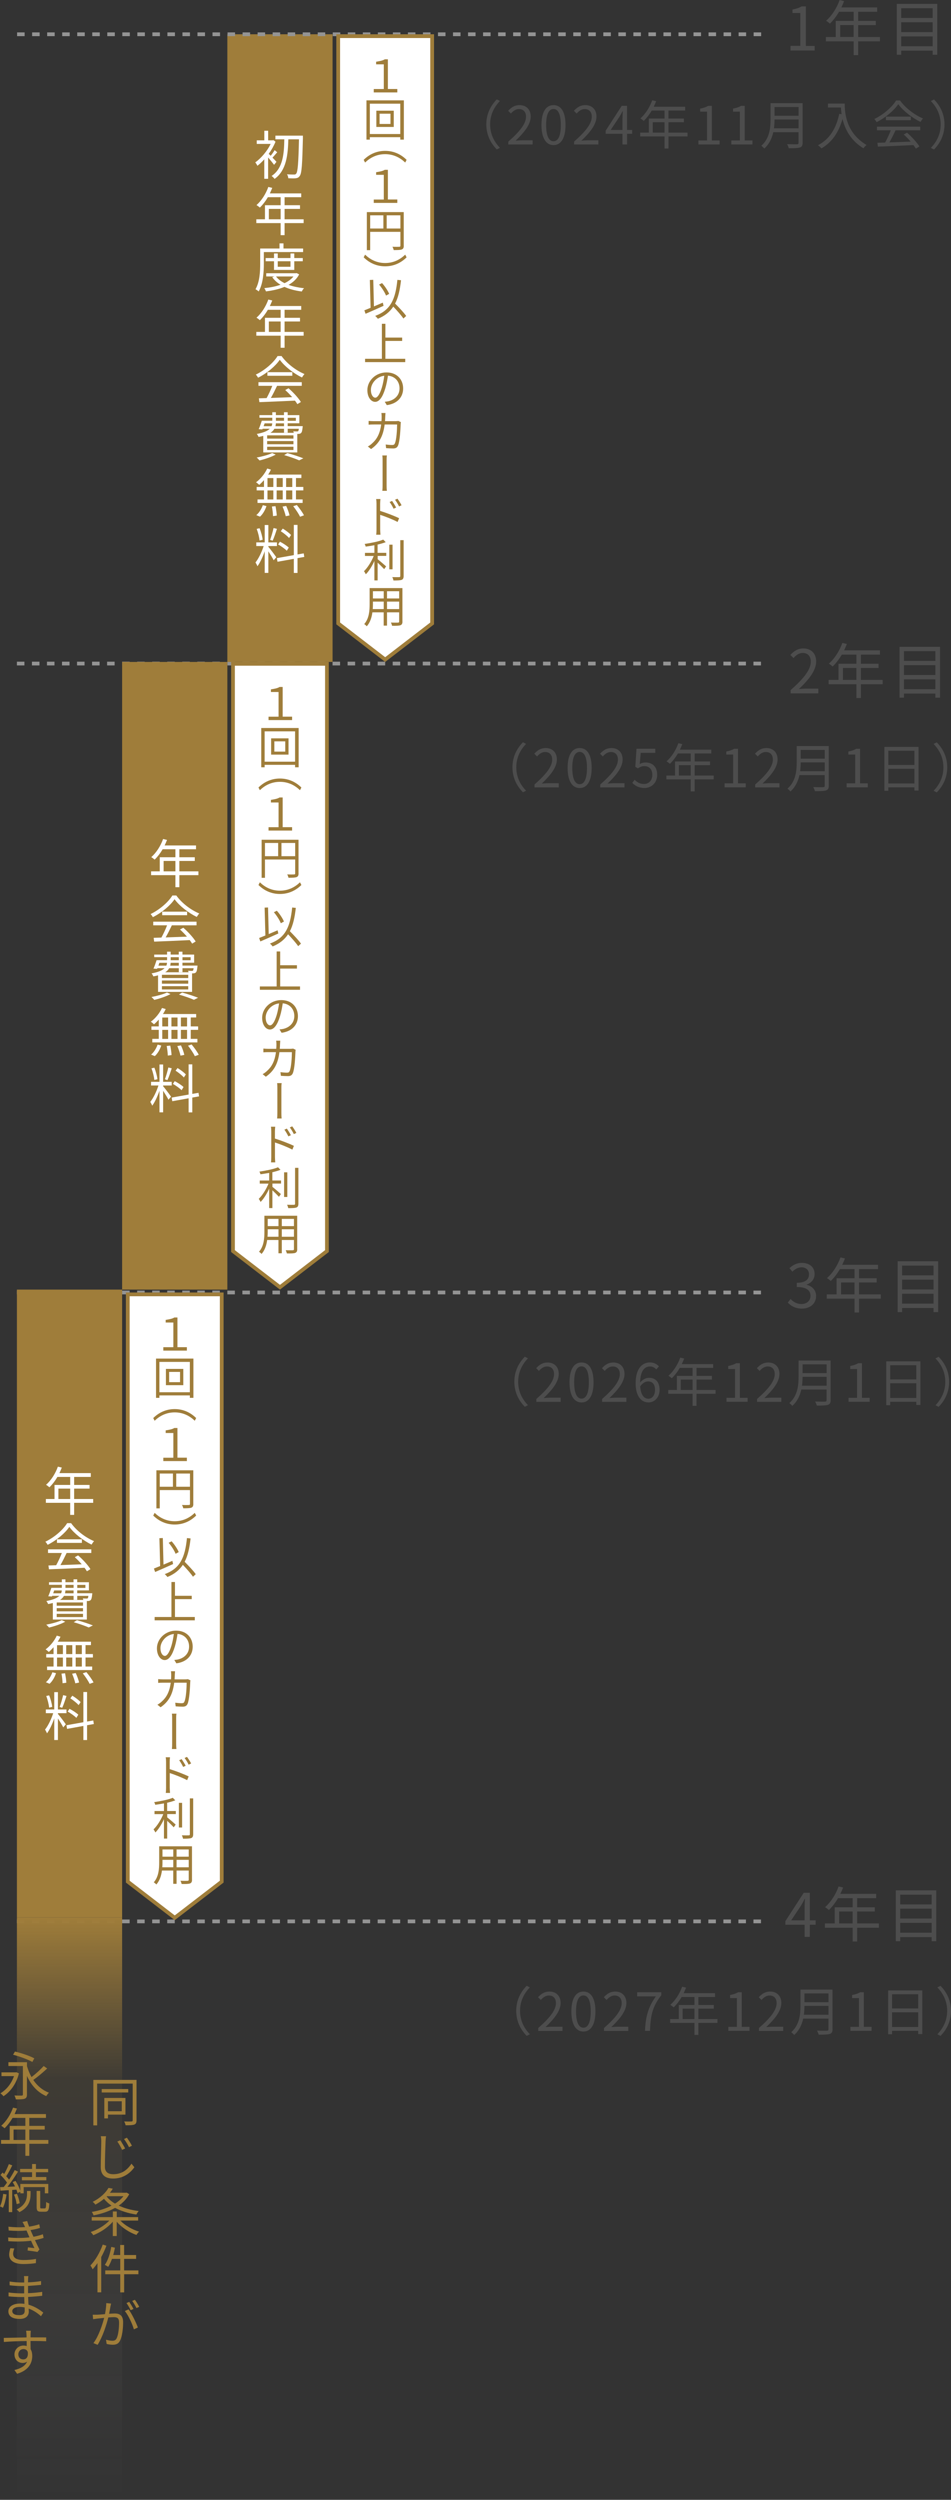 <?xml version="1.0" encoding="UTF-8"?><svg id="_レイヤー_2" xmlns="http://www.w3.org/2000/svg" xmlns:xlink="http://www.w3.org/1999/xlink" viewBox="0 0 253.07 665.12"><rect x="0" y="0" width="253.07" height="665.12" fill="#333333" stroke="none"/><defs><style>.cls-1{fill:none;stroke:#949494;stroke-dasharray:2 2;stroke-miterlimit:10;}.cls-2{fill:#4d4d4d;}.cls-3{fill:#fff;}.cls-4{fill:#9f7d3a;}.cls-5{fill:url(#_名称未設定グラデーション_21);}</style><linearGradient id="_名称未設定グラデーション_21" x1="-3363.36" y1="-2435.22" x2="-3208.36" y2="-2435.22" gradientTransform="translate(3304.36 3022.84)" gradientUnits="userSpaceOnUse"><stop offset="0" stop-color="#9f7d3a"/><stop offset=".28" stop-color="#9f7d3a" stop-opacity=".1"/><stop offset="1" stop-color="#fff" stop-opacity="0"/></linearGradient></defs><g id="_レイヤー_1-2"><g id="SP"><line class="cls-1" x1="4.5" y1="176.55" x2="204.06" y2="176.55"/><line class="cls-1" x1="4.5" y1="343.89" x2="204.06" y2="343.89"/><line class="cls-1" x1="4.5" y1="511.22" x2="204.06" y2="511.22"/><path class="cls-2" d="M210.36,12.21h2.61V3.46h-2.08v-.93c1.04-.19,1.79-.46,2.43-.83h1.12v10.52h2.35v1.22h-6.43v-1.22Z"/><path class="cls-2" d="M234.16,11h-5.79v3.67h-1.2v-3.67h-7.39v-1.15h2.62v-4.29h4.77v-2.43h-3.89c-.72,1.23-1.57,2.32-2.43,3.15-.22-.19-.72-.59-1.02-.75,1.5-1.31,2.85-3.38,3.6-5.52l1.2.29c-.22.56-.48,1.14-.74,1.68h9.54v1.15h-5.06v2.43h4.69v1.12h-4.69v3.17h5.79v1.15ZM227.16,9.84v-3.17h-3.58v3.17h3.58Z"/><path class="cls-2" d="M249.42,1.04v13.53h-1.23v-1.09h-8.37v1.09h-1.17V1.04h10.77ZM239.82,2.19v2.59h8.37v-2.59h-8.37ZM239.82,5.92v2.62h8.37v-2.62h-8.37ZM248.19,12.31v-2.62h-8.37v2.62h8.37Z"/><path class="cls-2" d="M129.41,33.11c0-2.73,1.11-4.96,2.79-6.67l.84.43c-1.61,1.67-2.61,3.74-2.61,6.23s.99,4.57,2.61,6.23l-.84.43c-1.68-1.71-2.79-3.94-2.79-6.67Z"/><path class="cls-2" d="M135.27,37.67c3.22-2.82,4.71-4.86,4.71-6.62,0-1.18-.62-2.03-1.89-2.03-.84,0-1.57.52-2.13,1.19l-.74-.73c.84-.91,1.72-1.51,3.03-1.51,1.83,0,2.98,1.21,2.98,3.04,0,2.04-1.61,4.13-4.02,6.42.53-.04,1.16-.1,1.68-.1h2.84v1.11h-6.46v-.76Z"/><path class="cls-2" d="M144.09,33.26c0-3.57,1.25-5.29,3.21-5.29s3.19,1.74,3.19,5.29-1.25,5.35-3.19,5.35-3.21-1.78-3.21-5.35ZM149.24,33.26c0-3-.78-4.26-1.95-4.26s-1.96,1.26-1.96,4.26.79,4.33,1.96,4.33,1.95-1.3,1.95-4.33Z"/><path class="cls-2" d="M152.77,37.67c3.22-2.82,4.71-4.86,4.71-6.62,0-1.18-.62-2.03-1.89-2.03-.84,0-1.57.52-2.13,1.19l-.74-.73c.84-.91,1.72-1.51,3.03-1.51,1.83,0,2.98,1.21,2.98,3.04,0,2.04-1.61,4.13-4.02,6.42.53-.04,1.16-.1,1.68-.1h2.84v1.11h-6.46v-.76Z"/><path class="cls-2" d="M168.23,35.6h-1.36v2.83h-1.22v-2.83h-4.47v-.84l4.27-6.6h1.41v6.42h1.36v1.02ZM165.65,34.58v-3.15c0-.5.06-1.33.08-1.86h-.06c-.25.5-.53,1.01-.83,1.51l-2.34,3.5h3.14Z"/><path class="cls-2" d="M182.96,36.3h-5.07v3.21h-1.05v-3.21h-6.47v-1.01h2.3v-3.75h4.17v-2.13h-3.4c-.63,1.08-1.37,2.03-2.13,2.76-.2-.17-.63-.52-.9-.66,1.32-1.15,2.49-2.96,3.15-4.83l1.05.25c-.2.49-.42.99-.64,1.47h8.35v1.01h-4.43v2.13h4.1v.98h-4.1v2.77h5.07v1.01ZM176.84,35.29v-2.77h-3.14v2.77h3.14Z"/><path class="cls-2" d="M185.86,37.37h2.28v-7.66h-1.82v-.81c.91-.17,1.57-.41,2.13-.73h.98v9.2h2.06v1.06h-5.63v-1.06Z"/><path class="cls-2" d="M194.61,37.37h2.28v-7.66h-1.82v-.81c.91-.17,1.57-.41,2.13-.73h.98v9.2h2.06v1.06h-5.63v-1.06Z"/><path class="cls-2" d="M213.59,37.98c0,.73-.21,1.09-.73,1.26-.53.18-1.46.2-2.96.2-.07-.29-.27-.79-.45-1.08,1.18.04,2.3.03,2.62.03.32-.01.43-.11.43-.42v-2.8h-6.72c-.35,1.58-1.05,3.17-2.41,4.36-.14-.22-.56-.6-.77-.76,2.23-1.96,2.45-4.8,2.45-7.03v-4.29h8.53v10.53ZM212.51,34.14v-2.35h-6.4c0,.73-.04,1.53-.15,2.35h6.56ZM206.11,28.47v2.33h6.4v-2.33h-6.4Z"/><path class="cls-2" d="M224.79,27.56c0,2.48.32,7.76,5.81,11.02-.24.17-.66.62-.84.87-3.45-2.09-4.93-5.15-5.56-7.8-1.04,3.63-2.8,6.18-5.59,7.82-.2-.21-.66-.64-.94-.83,3.1-1.61,4.82-4.43,5.67-8.35l.62.1c-.1-.64-.15-1.26-.18-1.79h-3.45v-1.04h4.45Z"/><path class="cls-2" d="M239.51,26.73c1.47,2.06,3.91,3.88,6.11,4.79-.24.25-.49.62-.67.92-2.16-1.05-4.61-2.91-5.91-4.72-1.13,1.68-3.4,3.6-5.78,4.78-.11-.24-.38-.62-.6-.83,2.4-1.15,4.72-3.17,5.8-4.94h1.06ZM233.38,33.7h11.51v.97h-6.57c-.49,1.04-1.09,2.24-1.65,3.22,1.74-.06,3.71-.13,5.67-.21-.57-.66-1.23-1.34-1.85-1.89l.88-.48c1.29,1.11,2.65,2.62,3.29,3.66l-.94.57c-.17-.28-.38-.6-.64-.94-3.43.17-7.06.32-9.46.41l-.14-1.02c.6-.01,1.3-.03,2.06-.06.53-.97,1.13-2.24,1.51-3.26h-3.68v-.97ZM242.38,31.03v.95h-6.63v-.95h6.63Z"/><path class="cls-2" d="M251.34,33.11c0,2.73-1.11,4.96-2.79,6.67l-.84-.43c1.61-1.67,2.61-3.74,2.61-6.23s-1-4.57-2.61-6.23l.84-.43c1.68,1.71,2.79,3.94,2.79,6.67Z"/><rect class="cls-4" x="-9" y="78.62" width="167" height="28" transform="translate(-18.12 167.12) rotate(-90)"/><line class="cls-1" x1="4.55" y1="9.12" x2="204.11" y2="9.12"/><path class="cls-3" d="M72.93,43.85c-.31-.43-1.02-1.3-1.58-1.95v5.67h-1.02v-5.18c-.6.67-1.23,1.26-1.83,1.72-.11-.25-.41-.73-.57-.9,1.53-1.09,3.18-3,4.1-4.92h-3.71v-.95h2.02v-2.55h1.02v2.55h1.19l.18-.06.59.41c-.45,1.13-1.08,2.23-1.81,3.24l.52.52c.36-.43.8-1.06,1.05-1.5l.69.56c-.43.49-.88,1.04-1.26,1.43.45.46.9.92,1.06,1.12l-.63.79ZM80.61,36.65c-.17,7.1-.31,9.46-.84,10.16-.29.43-.6.56-1.06.62-.46.06-1.23.03-1.99,0-.01-.31-.15-.76-.34-1.06.83.07,1.58.07,1.89.07.25.01.39-.04.55-.24.42-.49.6-2.82.74-9.13h-2.83c-.11,3.95-.45,8.26-3.66,10.53-.18-.24-.52-.6-.8-.78,3.1-2.04,3.32-6.09,3.39-9.75h-2.37v-.98h7.31v.57Z"/><path class="cls-3" d="M80.8,59.36h-5.07v3.21h-1.05v-3.21h-6.47v-1.01h2.3v-3.75h4.17v-2.13h-3.4c-.63,1.08-1.37,2.03-2.13,2.76-.2-.17-.63-.52-.9-.66,1.32-1.15,2.49-2.96,3.15-4.83l1.05.25c-.2.49-.42.99-.64,1.47h8.35v1.01h-4.43v2.13h4.1v.98h-4.1v2.77h5.07v1.01ZM74.68,58.35v-2.77h-3.14v2.77h3.14Z"/><path class="cls-3" d="M70.21,67.08v3.05c0,2.16-.17,5.31-1.37,7.42-.18-.18-.62-.48-.85-.59,1.15-1.99,1.25-4.82,1.25-6.83v-4.01h5.14v-1.37h1.06v1.37h5.22v.95h-10.45ZM79.61,73.01c-.63,1.21-1.61,2.1-2.82,2.79,1.22.43,2.62.73,4.12.88-.22.21-.49.62-.6.88-1.71-.22-3.28-.62-4.61-1.23-1.48.62-3.19.99-4.93,1.2-.07-.25-.28-.64-.43-.87,1.51-.15,3-.43,4.31-.9-.9-.53-1.64-1.21-2.2-2l.56-.21h-2.16v-.85h7.92l.18-.04.66.35ZM72.92,71.82v-2.31h-2.23v-.85h2.23v-1.22h.99v1.22h3.39v-1.22h1.01v1.22h2.26v.85h-2.26v2.31h-5.39ZM73.45,73.56c.53.71,1.32,1.3,2.27,1.78.97-.46,1.79-1.04,2.37-1.78h-4.64ZM73.91,69.51v1.47h3.39v-1.47h-3.39Z"/><path class="cls-3" d="M80.8,89.32h-5.07v3.21h-1.05v-3.21h-6.47v-1.01h2.3v-3.75h4.17v-2.13h-3.4c-.63,1.08-1.37,2.03-2.13,2.76-.2-.17-.63-.52-.9-.66,1.32-1.15,2.49-2.96,3.15-4.83l1.05.25c-.2.49-.42.99-.64,1.47h8.35v1.01h-4.43v2.13h4.1v.98h-4.1v2.77h5.07v1.01ZM74.68,88.31v-2.77h-3.14v2.77h3.14Z"/><path class="cls-3" d="M74.92,94.73c1.47,2.06,3.91,3.88,6.11,4.79-.24.25-.49.62-.67.92-2.16-1.05-4.61-2.91-5.91-4.72-1.13,1.68-3.4,3.6-5.78,4.78-.11-.24-.38-.62-.6-.83,2.4-1.15,4.72-3.17,5.8-4.94h1.06ZM68.79,101.69h11.51v.97h-6.57c-.49,1.04-1.09,2.24-1.65,3.22,1.74-.06,3.71-.13,5.67-.21-.57-.66-1.23-1.34-1.85-1.89l.88-.48c1.29,1.11,2.65,2.62,3.29,3.66l-.94.57c-.17-.28-.38-.6-.64-.94-3.43.17-7.06.32-9.46.41l-.14-1.02c.6-.01,1.3-.03,2.06-.06.53-.97,1.13-2.24,1.51-3.26h-3.68v-.97ZM77.79,99.03v.95h-6.63v-.95h6.63Z"/><path class="cls-3" d="M73.37,120.96c-1.15.63-2.91,1.22-4.31,1.55-.17-.2-.52-.59-.76-.77,1.44-.27,3.12-.71,4.13-1.2l.94.42ZM70.07,115.97c-.38.1-.78.2-1.25.29-.1-.22-.31-.62-.49-.8,1.85-.35,2.88-.81,3.46-1.39h-1.91l-.07.18-.97-.06c.29-.63.59-1.51.83-2.25h2.79v-.8h-3.42v-.69h3.42v-.77h.95v.77h2.16v-.77h.98v.77h3.11v2.17h-3.11v.76h4.01s-.01.21-.03.34c-.1.85-.18,1.26-.41,1.48-.17.17-.39.24-.67.25h-.34v4.93h-9.05v-4.43ZM70.16,113.4h2.1c.11-.24.17-.49.18-.76h-2.02l-.27.76ZM78.09,115.83h-7v.87h7v-.87ZM78.09,117.35h-7v.85h7v-.85ZM78.09,118.86h-7v.87h7v-.87ZM76.56,114.08v1.05h-.98v-1.05h-2.56c-.22.39-.55.76-1.05,1.08h6.22c-.04-.14-.1-.29-.15-.41.43.03.83.04.97.04.17,0,.25-.01.34-.07.07-.08.13-.28.18-.64h-2.96ZM75.58,112.64h-2.17c-.01.27-.06.52-.11.76h2.28v-.76ZM73.42,111.95h2.16v-.8h-2.16v.8ZM76.46,120.55c1.54.41,3.22.98,4.26,1.39l-1.11.55c-.9-.41-2.42-.94-3.99-1.4l.84-.53ZM76.56,111.16v.8h2.17v-.8h-2.17Z"/><path class="cls-3" d="M70.24,127.76c-.41.46-.84.9-1.26,1.25-.2-.2-.6-.55-.85-.69,1.21-.88,2.33-2.24,2.98-3.66l.99.29c-.21.45-.46.9-.74,1.32h8.84v.92h-1.44v2.37h1.96v.92h-1.96v2.4h1.77v.94h-12v-.94h1.72v-2.4h-1.95v-.92h1.95v-1.81ZM68.2,137.06c.73-.58,1.39-1.64,1.74-2.65l.97.24c-.34,1.05-.97,2.16-1.72,2.82l-.98-.41ZM71.18,129.57h1.56v-2.37h-1.56v2.37ZM71.18,132.89h1.56v-2.4h-1.56v2.4ZM73.31,134.67c.17.83.32,1.89.34,2.52l-1,.14c-.01-.64-.13-1.72-.29-2.56l.95-.1ZM75.24,129.57v-2.37h-1.62v2.37h1.62ZM73.62,130.49v2.4h1.62v-2.4h-1.62ZM76.15,134.6c.38.8.76,1.88.9,2.54l-1.01.21c-.14-.66-.5-1.74-.85-2.56l.97-.18ZM77.78,127.2h-1.64v2.37h1.64v-2.37ZM77.78,130.49h-1.64v2.4h1.64v-2.4ZM78.98,134.36c.7.84,1.53,1.99,1.91,2.75l-1.04.38c-.34-.74-1.13-1.93-1.82-2.8l.95-.32Z"/><path class="cls-3" d="M71.42,145.5c.39.43,1.79,2.28,2.1,2.76l-.69.81c-.25-.52-.91-1.6-1.42-2.38v5.74h-.97v-5.76c-.52,1.5-1.23,3.05-1.93,3.99-.11-.29-.36-.76-.52-1.01.8-.98,1.68-2.79,2.17-4.36h-1.96v-.98h2.24v-4.62h.97v4.62h2.28v.98h-2.28v.2ZM69.07,143.82c-.07-.83-.39-2.12-.76-3.1l.76-.18c.41.97.73,2.24.83,3.07l-.83.21ZM73.7,140.71c-.34,1.05-.77,2.37-1.15,3.15l-.67-.22c.32-.83.71-2.21.92-3.15l.9.22ZM79.17,148.5v3.94h-.98v-3.75l-4.34.78-.17-.97,4.51-.8v-8.04h.98v7.86l1.65-.29.15.95-1.81.32ZM76.32,146.54c-.48-.5-1.49-1.22-2.31-1.68l.49-.73c.83.43,1.85,1.08,2.34,1.57l-.52.84ZM76.92,143.15c-.45-.53-1.4-1.29-2.2-1.81l.53-.7c.79.48,1.75,1.19,2.2,1.71l-.53.8Z"/><path class="cls-2" d="M210.38,183.62c3.68-3.22,5.38-5.55,5.38-7.57,0-1.34-.7-2.32-2.16-2.32-.96,0-1.79.59-2.43,1.36l-.85-.83c.96-1.04,1.97-1.73,3.46-1.73,2.1,0,3.41,1.38,3.41,3.47,0,2.34-1.84,4.72-4.59,7.33.61-.05,1.33-.11,1.92-.11h3.25v1.26h-7.38v-.86Z"/><path class="cls-2" d="M234.89,182.05h-5.79v3.67h-1.2v-3.67h-7.39v-1.15h2.62v-4.29h4.77v-2.43h-3.89c-.72,1.23-1.57,2.32-2.43,3.15-.22-.19-.72-.59-1.02-.75,1.5-1.31,2.85-3.38,3.6-5.52l1.2.29c-.22.56-.48,1.14-.74,1.68h9.54v1.15h-5.06v2.43h4.69v1.12h-4.69v3.17h5.79v1.15ZM227.89,180.9v-3.17h-3.58v3.17h3.58Z"/><path class="cls-2" d="M250.15,172.1v13.53h-1.23v-1.09h-8.37v1.09h-1.17v-13.53h10.77ZM240.55,173.25v2.59h8.37v-2.59h-8.37ZM240.55,176.98v2.62h8.37v-2.62h-8.37ZM248.92,183.37v-2.62h-8.37v2.62h8.37Z"/><path class="cls-2" d="M136.37,204.16c0-2.73,1.11-4.96,2.79-6.67l.84.43c-1.61,1.67-2.61,3.74-2.61,6.23s.99,4.57,2.61,6.23l-.84.43c-1.68-1.71-2.79-3.94-2.79-6.67Z"/><path class="cls-2" d="M142.23,208.73c3.22-2.82,4.71-4.86,4.71-6.62,0-1.18-.62-2.03-1.89-2.03-.84,0-1.57.52-2.13,1.19l-.74-.73c.84-.91,1.72-1.51,3.03-1.51,1.83,0,2.98,1.21,2.98,3.04,0,2.04-1.61,4.13-4.02,6.42.53-.04,1.16-.1,1.68-.1h2.84v1.11h-6.46v-.76Z"/><path class="cls-2" d="M151.05,204.32c0-3.57,1.25-5.29,3.21-5.29s3.19,1.74,3.19,5.29-1.25,5.35-3.19,5.35-3.21-1.78-3.21-5.35ZM156.2,204.32c0-3-.78-4.26-1.95-4.26s-1.96,1.26-1.96,4.26.79,4.33,1.96,4.33,1.95-1.3,1.95-4.33Z"/><path class="cls-2" d="M159.73,208.73c3.22-2.82,4.71-4.86,4.71-6.62,0-1.18-.62-2.03-1.89-2.03-.84,0-1.57.52-2.13,1.19l-.74-.73c.84-.91,1.72-1.51,3.03-1.51,1.83,0,2.98,1.21,2.98,3.04,0,2.04-1.61,4.13-4.02,6.42.53-.04,1.16-.1,1.68-.1h2.84v1.11h-6.46v-.76Z"/><path class="cls-2" d="M168.25,208.31l.63-.84c.59.59,1.33,1.13,2.52,1.13s2.19-.92,2.19-2.42-.84-2.34-2.13-2.34c-.69,0-1.12.21-1.71.6l-.69-.42.32-4.8h5v1.09h-3.88l-.25,2.97c.45-.25.91-.41,1.53-.41,1.71,0,3.1,1.01,3.1,3.26s-1.62,3.53-3.36,3.53c-1.6,0-2.58-.67-3.26-1.36Z"/><path class="cls-2" d="M189.92,207.36h-5.07v3.21h-1.05v-3.21h-6.47v-1.01h2.3v-3.75h4.17v-2.13h-3.4c-.63,1.08-1.37,2.03-2.13,2.76-.2-.17-.63-.52-.9-.66,1.32-1.15,2.49-2.96,3.15-4.83l1.05.25c-.2.49-.42.99-.64,1.47h8.35v1.01h-4.43v2.13h4.1v.98h-4.1v2.77h5.07v1.01ZM183.8,206.35v-2.77h-3.14v2.77h3.14Z"/><path class="cls-2" d="M192.82,208.42h2.28v-7.66h-1.82v-.81c.91-.17,1.57-.41,2.13-.73h.98v9.2h2.06v1.06h-5.63v-1.06Z"/><path class="cls-2" d="M200.96,208.73c3.22-2.82,4.71-4.86,4.71-6.62,0-1.18-.62-2.03-1.89-2.03-.84,0-1.57.52-2.13,1.19l-.74-.73c.84-.91,1.72-1.51,3.03-1.51,1.83,0,2.98,1.21,2.98,3.04,0,2.04-1.61,4.13-4.02,6.42.53-.04,1.16-.1,1.68-.1h2.84v1.11h-6.46v-.76Z"/><path class="cls-2" d="M220.55,209.04c0,.73-.21,1.09-.73,1.26-.53.18-1.46.2-2.96.2-.07-.29-.27-.79-.45-1.08,1.18.04,2.3.03,2.62.03.32-.01.43-.11.43-.42v-2.8h-6.72c-.35,1.58-1.05,3.17-2.41,4.36-.14-.22-.56-.6-.77-.76,2.23-1.96,2.45-4.8,2.45-7.03v-4.29h8.53v10.53ZM219.47,205.2v-2.35h-6.4c0,.73-.04,1.53-.15,2.35h6.56ZM213.07,199.53v2.33h6.4v-2.33h-6.4Z"/><path class="cls-2" d="M225.3,208.42h2.28v-7.66h-1.82v-.81c.91-.17,1.57-.41,2.13-.73h.98v9.2h2.06v1.06h-5.63v-1.06Z"/><path class="cls-2" d="M244.43,198.73v11.61h-1.09v-.85h-6.95v.91h-1.05v-11.67h9.09ZM236.39,199.75v3.78h6.95v-3.78h-6.95ZM243.34,208.46v-3.91h-6.95v3.91h6.95Z"/><path class="cls-2" d="M252.07,204.16c0,2.73-1.11,4.96-2.79,6.67l-.84-.43c1.61-1.67,2.61-3.74,2.61-6.23s-1-4.57-2.61-6.23l.84-.43c1.68,1.71,2.79,3.94,2.79,6.67Z"/><rect class="cls-4" x="-37" y="245.62" width="167" height="28" transform="translate(-213.12 306.12) rotate(-90)"/><polygon class="cls-3" points="62 332.87 62 176.62 87 176.62 87 332.87 74.5 342.49 62 332.87"/><path class="cls-4" d="M86.5,177.12v155.51l-12,9.23-12-9.23v-155.51h24M87.5,176.12h-26v157l13,10,13-10v-157h0Z"/><path class="cls-4" d="M71.46,190.69h2.67v-6.57h-2.04v-.7c1-.17,1.74-.28,2.3-.64h.83v7.9h2.51v.91h-6.27v-.91Z"/><path class="cls-4" d="M79.47,193.7v10.45h-.95v-.65h-8.1v.65h-.9v-10.45h9.94ZM78.52,202.66v-8.07h-8.1v8.07h8.1ZM76.78,196.45v4.33h-4.63v-4.33h4.63ZM75.91,197.25h-2.9v2.73h2.9v-2.73Z"/><path class="cls-4" d="M74.49,207.14c2.34,0,4.25.95,5.71,2.39l-.37.72c-1.43-1.38-3.2-2.23-5.34-2.23s-3.91.85-5.34,2.23l-.37-.72c1.46-1.44,3.37-2.39,5.71-2.39Z"/><path class="cls-4" d="M71.46,220.09h2.67v-6.57h-2.04v-.7c1-.17,1.74-.28,2.3-.64h.83v7.9h2.51v.91h-6.27v-.91Z"/><path class="cls-4" d="M79.45,232.36c0,.58-.14.86-.55,1.02-.4.14-1.07.16-2.13.16-.05-.24-.2-.65-.34-.89.82.04,1.59.02,1.82.01.22,0,.3-.07.3-.3v-3.67h-8.04v4.87h-.89v-10.13h9.82v8.94ZM70.51,227.8h3.51v-3.51h-3.51v3.51ZM78.55,227.8v-3.51h-3.65v3.51h3.65Z"/><path class="cls-4" d="M74.49,237.86c-2.34,0-4.25-.95-5.71-2.39l.37-.72c1.43,1.38,3.2,2.23,5.34,2.23s3.91-.85,5.34-2.23l.37.72c-1.46,1.44-3.37,2.39-5.71,2.39Z"/><path class="cls-4" d="M74.07,248.37c-1.66.76-3.47,1.55-4.79,2.12l-.32-.92c.47-.18,1.03-.41,1.66-.67l-.2-7.41.91-.04.18,7.08c.77-.32,1.57-.67,2.36-1.01l.2.85ZM79.35,251.75c-.55-.83-1.67-2.09-2.69-3.17-.94,1.42-2.24,2.46-4.11,3.24-.12-.18-.49-.59-.71-.77,4.11-1.51,5.39-4.41,5.91-9.59l.97.1c-.29,2.57-.74,4.61-1.58,6.21,1.07,1.08,2.34,2.41,2.95,3.3l-.74.68ZM74.73,245.65c-.32-.83-1.09-2.05-1.85-2.93l.79-.4c.79.88,1.56,2.05,1.89,2.87l-.84.46Z"/><path class="cls-4" d="M79.84,262.46v.89h-10.69v-.89h4.47v-9.31h.94v3.67h4.46v.89h-4.46v4.75h5.28Z"/><path class="cls-4" d="M74.39,273.89c.37-.02.71-.08.98-.13,1.49-.34,2.95-1.44,2.95-3.43,0-1.76-1.12-3.2-3.08-3.38-.16,1.09-.38,2.27-.7,3.35-.71,2.39-1.63,3.62-2.71,3.62s-2.07-1.2-2.07-3.12c0-2.52,2.24-4.71,5.08-4.71s4.44,1.92,4.44,4.27-1.6,4.07-4.35,4.43l-.54-.89ZM73.62,270.1c.29-.96.5-2.08.64-3.13-2.21.29-3.56,2.18-3.56,3.74,0,1.48.67,2.11,1.16,2.11.53,0,1.17-.77,1.76-2.72Z"/><path class="cls-4" d="M78.68,279.32c-.04.22-.06.42-.06.58-.05,1.14-.19,4.56-.72,5.7-.24.5-.61.72-1.27.72-.59,0-1.27-.04-1.88-.08l-.12-.97c.64.08,1.26.13,1.76.13.34,0,.55-.1.67-.4.46-.89.61-3.79.61-5.06h-3.31c-.42,3.39-1.66,5.17-3.62,6.54l-.85-.68c.37-.2.85-.54,1.2-.89,1.19-1.06,2.03-2.53,2.34-4.97h-1.98c-.46,0-.94.01-1.36.05v-1c.41.04.9.07,1.36.07h2.06c.04-.38.05-.78.05-1.2,0-.26-.02-.7-.07-.97h1.09c-.02.26-.05.66-.06.95-.01.43-.04.84-.06,1.22h2.81c.32,0,.55-.04.74-.06l.67.32Z"/><path class="cls-4" d="M73.81,289.51c0-.34,0-.94-.07-1.33h1.22c-.08.4-.08,1-.08,1.32v6.45c0,.36,0,1.1.07,1.64h-1.21c.07-.54.07-1.22.07-1.64v-6.44Z"/><path class="cls-4" d="M73.17,302.94c1.56.48,3.79,1.33,5.04,1.94l-.41,1c-1.27-.68-3.32-1.48-4.63-1.9v3.89c.01.38.04,1.02.08,1.4h-1.14c.06-.37.08-.96.08-1.4v-6.85c0-.34-.02-.86-.1-1.24h1.15c-.04.37-.08.88-.08,1.24v1.92ZM76.74,302.36c-.3-.61-.67-1.26-1.06-1.79l.66-.29c.29.42.79,1.21,1.07,1.76l-.67.31ZM78.2,301.76c-.3-.62-.68-1.25-1.08-1.78l.64-.3c.31.41.83,1.2,1.1,1.75l-.66.32Z"/><path class="cls-4" d="M72.5,314.09h2.29v.82h-2.29v.88c.54.42,1.91,1.59,2.25,1.91l-.52.73c-.36-.4-1.13-1.16-1.74-1.73v4.73h-.86v-5.17c-.62,1.37-1.46,2.72-2.28,3.54-.11-.24-.34-.61-.49-.83.96-.91,2-2.57,2.59-4.05h-2.33v-.82h2.51v-2.03c-.78.14-1.57.26-2.32.37-.04-.22-.17-.52-.28-.71,1.75-.26,3.84-.67,4.95-1.16l.66.68c-.6.24-1.36.46-2.16.64v2.21ZM76.46,318.48h-.86v-6.56h.86v6.56ZM79.41,310.73v9.52c0,.61-.17.89-.54,1.04-.4.13-1.07.16-2.16.16-.05-.24-.18-.65-.32-.9.84.02,1.59.02,1.82.01.22,0,.31-.07.31-.3v-9.54h.89Z"/><path class="cls-4" d="M79.1,332.36c0,.58-.16.84-.54,1-.41.14-1.1.16-2.23.14-.04-.24-.18-.62-.3-.86.84.04,1.65.02,1.87.02.24-.01.32-.08.32-.31v-2.43h-3.23v3.54h-.89v-3.54h-3c-.18,1.33-.59,2.7-1.5,3.72-.13-.18-.49-.48-.68-.59,1.32-1.49,1.44-3.6,1.44-5.26v-4.32h8.73v8.9ZM74.11,329.06v-1.99h-2.87v.71c0,.4-.01.84-.05,1.28h2.92ZM71.24,324.31v1.92h2.87v-1.92h-2.87ZM78.22,324.31h-3.23v1.92h3.23v-1.92ZM78.22,329.06v-1.99h-3.23v1.99h3.23Z"/><path class="cls-3" d="M52.8,232.85h-5.07v3.21h-1.05v-3.21h-6.47v-1.01h2.3v-3.75h4.17v-2.13h-3.4c-.63,1.08-1.37,2.03-2.13,2.76-.2-.17-.63-.52-.9-.66,1.32-1.15,2.49-2.96,3.15-4.83l1.05.25c-.2.49-.42.99-.64,1.47h8.35v1.01h-4.43v2.13h4.1v.98h-4.1v2.77h5.07v1.01ZM46.68,231.84v-2.77h-3.14v2.77h3.14Z"/><path class="cls-3" d="M46.92,238.26c1.47,2.06,3.91,3.88,6.11,4.79-.24.25-.49.62-.67.92-2.16-1.05-4.61-2.91-5.91-4.72-1.13,1.68-3.4,3.6-5.78,4.78-.11-.24-.38-.62-.6-.83,2.4-1.15,4.72-3.17,5.8-4.94h1.06ZM40.79,245.23h11.51v.97h-6.57c-.49,1.04-1.09,2.24-1.65,3.22,1.74-.06,3.71-.13,5.67-.21-.57-.66-1.23-1.34-1.85-1.89l.88-.48c1.29,1.11,2.65,2.62,3.29,3.66l-.94.57c-.17-.28-.38-.6-.64-.94-3.43.17-7.06.32-9.46.41l-.14-1.02c.6-.01,1.3-.03,2.06-.06.53-.97,1.13-2.24,1.51-3.26h-3.68v-.97ZM49.79,242.56v.95h-6.63v-.95h6.63Z"/><path class="cls-3" d="M45.37,264.49c-1.15.63-2.91,1.22-4.31,1.55-.17-.2-.52-.59-.76-.77,1.44-.27,3.12-.71,4.13-1.2l.94.42ZM42.07,259.5c-.38.1-.78.2-1.25.29-.1-.22-.31-.62-.49-.8,1.85-.35,2.88-.81,3.46-1.39h-1.91l-.07.18-.97-.06c.29-.63.59-1.51.83-2.25h2.79v-.8h-3.42v-.69h3.42v-.77h.95v.77h2.16v-.77h.98v.77h3.11v2.17h-3.11v.76h4.01s-.01.21-.03.34c-.1.85-.18,1.26-.41,1.48-.17.17-.39.24-.67.25h-.34v4.93h-9.05v-4.43ZM42.16,256.93h2.1c.11-.24.17-.49.18-.76h-2.02l-.27.76ZM50.09,259.36h-7v.87h7v-.87ZM50.09,260.88h-7v.85h7v-.85ZM50.09,262.39h-7v.87h7v-.87ZM48.56,257.61v1.05h-.98v-1.05h-2.56c-.22.39-.55.76-1.05,1.08h6.22c-.04-.14-.1-.29-.15-.41.43.03.83.04.97.04.17,0,.25-.01.34-.07.07-.08.13-.28.18-.64h-2.96ZM47.58,256.17h-2.17c-.01.27-.06.52-.11.76h2.28v-.76ZM45.42,255.48h2.16v-.8h-2.16v.8ZM48.46,264.08c1.54.41,3.22.98,4.26,1.39l-1.11.55c-.9-.41-2.42-.94-3.99-1.4l.84-.53ZM48.56,254.69v.8h2.17v-.8h-2.17Z"/><path class="cls-3" d="M42.24,271.29c-.41.46-.84.9-1.26,1.25-.2-.2-.6-.55-.85-.69,1.21-.88,2.33-2.24,2.98-3.66l.99.29c-.21.45-.46.9-.74,1.32h8.84v.92h-1.44v2.37h1.96v.92h-1.96v2.4h1.77v.94h-12v-.94h1.72v-2.4h-1.95v-.92h1.95v-1.81ZM40.2,280.59c.73-.57,1.39-1.64,1.74-2.65l.97.24c-.34,1.05-.97,2.16-1.72,2.82l-.98-.41ZM43.18,273.1h1.56v-2.37h-1.56v2.37ZM43.18,276.42h1.56v-2.4h-1.56v2.4ZM45.31,278.2c.17.83.32,1.89.34,2.52l-1,.14c-.01-.64-.13-1.72-.29-2.56l.95-.1ZM47.24,273.1v-2.37h-1.62v2.37h1.62ZM45.62,274.02v2.4h1.62v-2.4h-1.62ZM48.15,278.13c.38.8.76,1.88.9,2.54l-1.01.21c-.14-.66-.5-1.74-.85-2.56l.97-.18ZM49.78,270.73h-1.64v2.37h1.64v-2.37ZM49.78,274.02h-1.64v2.4h1.64v-2.4ZM50.98,277.89c.7.84,1.53,1.99,1.91,2.75l-1.04.38c-.34-.74-1.13-1.93-1.82-2.8l.95-.32Z"/><path class="cls-3" d="M43.42,289.03c.39.43,1.79,2.28,2.1,2.76l-.69.81c-.25-.52-.91-1.6-1.42-2.38v5.74h-.97v-5.76c-.52,1.5-1.23,3.05-1.93,3.99-.11-.29-.36-.76-.52-1.01.8-.98,1.68-2.79,2.17-4.36h-1.96v-.98h2.24v-4.62h.97v4.62h2.28v.98h-2.28v.2ZM41.07,287.35c-.07-.83-.39-2.12-.76-3.1l.76-.18c.41.97.73,2.24.83,3.07l-.83.21ZM45.7,284.24c-.34,1.05-.77,2.37-1.15,3.15l-.67-.22c.32-.83.71-2.21.92-3.15l.9.22ZM51.17,292.03v3.94h-.98v-3.75l-4.34.78-.17-.97,4.51-.8v-8.04h.98v7.86l1.65-.29.15.95-1.81.32ZM48.32,290.07c-.48-.5-1.49-1.22-2.31-1.68l.49-.73c.83.43,1.85,1.08,2.34,1.57l-.52.84ZM48.92,286.68c-.45-.53-1.4-1.29-2.2-1.81l.53-.7c.79.48,1.75,1.19,2.2,1.71l-.53.8Z"/><path class="cls-2" d="M209.64,346.58l.74-.96c.69.72,1.58,1.34,2.91,1.34s2.39-.83,2.39-2.18-.94-2.35-3.65-2.35v-1.12c2.42,0,3.25-.98,3.25-2.24,0-1.14-.77-1.86-1.99-1.89-.94.03-1.78.51-2.43,1.17l-.78-.93c.88-.82,1.92-1.41,3.28-1.41,1.97,0,3.41,1.06,3.41,2.95,0,1.42-.85,2.37-2.1,2.83v.06c1.39.32,2.5,1.38,2.5,2.98,0,2.1-1.68,3.35-3.76,3.35-1.84,0-2.99-.77-3.76-1.6Z"/><path class="cls-2" d="M234.39,345.54h-5.79v3.67h-1.2v-3.67h-7.39v-1.15h2.62v-4.29h4.77v-2.43h-3.89c-.72,1.23-1.57,2.32-2.43,3.15-.22-.19-.72-.59-1.02-.75,1.5-1.31,2.85-3.38,3.6-5.52l1.2.29c-.22.56-.48,1.14-.74,1.68h9.54v1.15h-5.06v2.43h4.69v1.12h-4.69v3.17h5.79v1.15ZM227.39,344.39v-3.17h-3.58v3.17h3.58Z"/><path class="cls-2" d="M249.65,335.58v13.53h-1.23v-1.09h-8.37v1.09h-1.17v-13.53h10.77ZM240.05,336.74v2.59h8.37v-2.59h-8.37ZM240.05,340.47v2.62h8.37v-2.62h-8.37ZM248.42,346.85v-2.62h-8.37v2.62h8.37Z"/><path class="cls-2" d="M136.87,367.65c0-2.73,1.11-4.96,2.79-6.67l.84.43c-1.61,1.67-2.61,3.74-2.61,6.23s.99,4.57,2.61,6.23l-.84.43c-1.68-1.71-2.79-3.94-2.79-6.67Z"/><path class="cls-2" d="M142.73,372.22c3.22-2.82,4.71-4.86,4.71-6.62,0-1.18-.62-2.03-1.89-2.03-.84,0-1.57.52-2.13,1.19l-.74-.73c.84-.91,1.72-1.51,3.03-1.51,1.83,0,2.98,1.21,2.98,3.04,0,2.04-1.61,4.13-4.02,6.42.53-.04,1.16-.1,1.68-.1h2.84v1.11h-6.46v-.76Z"/><path class="cls-2" d="M151.55,367.8c0-3.57,1.25-5.29,3.21-5.29s3.19,1.74,3.19,5.29-1.25,5.35-3.19,5.35-3.21-1.78-3.21-5.35ZM156.7,367.8c0-3-.78-4.26-1.95-4.26s-1.96,1.26-1.96,4.26.79,4.33,1.96,4.33,1.95-1.3,1.95-4.33Z"/><path class="cls-2" d="M160.23,372.22c3.22-2.82,4.71-4.86,4.71-6.62,0-1.18-.62-2.03-1.89-2.03-.84,0-1.57.52-2.13,1.19l-.74-.73c.84-.91,1.72-1.51,3.03-1.51,1.83,0,2.98,1.21,2.98,3.04,0,2.04-1.61,4.13-4.02,6.42.53-.04,1.16-.1,1.68-.1h2.84v1.11h-6.46v-.76Z"/><path class="cls-2" d="M174.64,364.36c-.41-.49-1.02-.79-1.65-.79-1.4,0-2.59,1.08-2.65,4.27.63-.77,1.53-1.25,2.34-1.25,1.74,0,2.84,1.08,2.84,3.22,0,1.99-1.34,3.33-2.94,3.33-1.97,0-3.43-1.69-3.43-5.08,0-4.02,1.81-5.56,3.8-5.56,1.07,0,1.83.45,2.4,1.05l-.7.8ZM174.31,369.82c0-1.39-.6-2.27-1.85-2.27-.64,0-1.43.36-2.1,1.32.15,2.13.92,3.29,2.21,3.29.98,0,1.74-.94,1.74-2.34Z"/><path class="cls-2" d="M190.42,370.84h-5.07v3.21h-1.05v-3.21h-6.47v-1.01h2.3v-3.75h4.17v-2.13h-3.4c-.63,1.08-1.37,2.03-2.13,2.76-.2-.17-.63-.52-.9-.66,1.32-1.15,2.49-2.96,3.15-4.83l1.05.25c-.2.49-.42.99-.64,1.47h8.35v1.01h-4.43v2.13h4.1v.98h-4.1v2.77h5.07v1.01ZM184.3,369.83v-2.77h-3.14v2.77h3.14Z"/><path class="cls-2" d="M193.32,371.91h2.28v-7.66h-1.82v-.81c.91-.17,1.57-.41,2.13-.73h.98v9.2h2.06v1.06h-5.63v-1.06Z"/><path class="cls-2" d="M201.46,372.22c3.22-2.82,4.71-4.86,4.71-6.62,0-1.18-.62-2.03-1.89-2.03-.84,0-1.57.52-2.13,1.19l-.74-.73c.84-.91,1.72-1.51,3.03-1.51,1.83,0,2.98,1.21,2.98,3.04,0,2.04-1.61,4.13-4.02,6.42.53-.04,1.16-.1,1.68-.1h2.84v1.11h-6.46v-.76Z"/><path class="cls-2" d="M221.05,372.52c0,.73-.21,1.09-.73,1.26-.53.18-1.46.2-2.96.2-.07-.29-.27-.79-.45-1.08,1.18.04,2.3.03,2.62.03.32-.01.43-.11.43-.42v-2.8h-6.72c-.35,1.58-1.05,3.17-2.41,4.36-.14-.22-.56-.6-.77-.76,2.23-1.96,2.45-4.8,2.45-7.03v-4.29h8.53v10.53ZM219.97,368.69v-2.35h-6.4c0,.73-.04,1.53-.15,2.35h6.56ZM213.57,363.01v2.33h6.4v-2.33h-6.4Z"/><path class="cls-2" d="M225.8,371.91h2.28v-7.66h-1.82v-.81c.91-.17,1.57-.41,2.13-.73h.98v9.2h2.06v1.06h-5.63v-1.06Z"/><path class="cls-2" d="M244.93,362.21v11.61h-1.09v-.85h-6.95v.91h-1.05v-11.67h9.09ZM236.89,363.24v3.78h6.95v-3.78h-6.95ZM243.84,371.95v-3.91h-6.95v3.91h6.95Z"/><path class="cls-2" d="M252.57,367.65c0,2.73-1.11,4.96-2.79,6.67l-.84-.43c1.61-1.67,2.61-3.74,2.61-6.23s-1-4.57-2.61-6.23l.84-.43c1.68,1.71,2.79,3.94,2.79,6.67Z"/><rect class="cls-4" x="-65" y="412.62" width="167" height="28" transform="translate(445.12 408.12) rotate(90)"/><path class="cls-3" d="M24.8,399.85h-5.07v3.21h-1.05v-3.21h-6.47v-1.01h2.3v-3.75h4.17v-2.13h-3.4c-.63,1.08-1.37,2.03-2.13,2.76-.2-.17-.63-.52-.9-.66,1.32-1.15,2.49-2.96,3.15-4.83l1.05.25c-.2.49-.42.99-.64,1.47h8.35v1.01h-4.43v2.13h4.1v.98h-4.1v2.77h5.07v1.01ZM18.68,398.84v-2.77h-3.14v2.77h3.14Z"/><path class="cls-3" d="M18.92,405.26c1.47,2.06,3.91,3.88,6.11,4.79-.24.25-.49.62-.67.92-2.16-1.05-4.61-2.91-5.91-4.72-1.13,1.68-3.4,3.6-5.78,4.78-.11-.24-.38-.62-.6-.83,2.4-1.15,4.72-3.17,5.8-4.94h1.06ZM12.79,412.23h11.51v.97h-6.57c-.49,1.04-1.09,2.24-1.65,3.22,1.74-.06,3.71-.13,5.67-.21-.57-.66-1.23-1.34-1.85-1.89l.88-.48c1.29,1.11,2.65,2.62,3.29,3.66l-.94.57c-.17-.28-.38-.6-.64-.94-3.43.17-7.06.32-9.46.41l-.14-1.02c.6-.01,1.3-.03,2.06-.06.53-.97,1.13-2.24,1.51-3.26h-3.68v-.97ZM21.79,409.56v.95h-6.63v-.95h6.63Z"/><path class="cls-3" d="M17.37,431.49c-1.15.63-2.91,1.22-4.31,1.55-.17-.2-.52-.59-.76-.77,1.44-.27,3.12-.71,4.13-1.2l.94.42ZM14.07,426.5c-.38.1-.78.2-1.25.29-.1-.22-.31-.62-.49-.8,1.85-.35,2.88-.81,3.46-1.39h-1.91l-.07.18-.97-.06c.29-.63.59-1.51.83-2.25h2.79v-.8h-3.42v-.69h3.42v-.77h.95v.77h2.16v-.77h.98v.77h3.11v2.17h-3.11v.76h4.01s-.01.21-.03.34c-.1.85-.18,1.26-.41,1.48-.17.17-.39.24-.67.25h-.34v4.93h-9.05v-4.43ZM14.16,423.93h2.1c.11-.24.17-.49.18-.76h-2.02l-.27.76ZM22.09,426.36h-7v.87h7v-.87ZM22.09,427.88h-7v.85h7v-.85ZM22.09,429.39h-7v.87h7v-.87ZM20.56,424.61v1.05h-.98v-1.05h-2.56c-.22.39-.55.76-1.05,1.08h6.22c-.04-.14-.1-.29-.15-.41.43.03.83.04.97.04.17,0,.25-.01.34-.07.07-.08.13-.28.18-.64h-2.96ZM19.58,423.17h-2.17c-.01.27-.06.52-.11.76h2.28v-.76ZM17.42,422.48h2.16v-.8h-2.16v.8ZM20.46,431.08c1.54.41,3.22.98,4.26,1.39l-1.11.55c-.9-.41-2.42-.94-3.99-1.4l.84-.53ZM20.56,421.69v.8h2.17v-.8h-2.17Z"/><path class="cls-3" d="M14.24,438.29c-.41.46-.84.9-1.26,1.25-.2-.2-.6-.55-.85-.69,1.21-.88,2.33-2.24,2.98-3.66l.99.29c-.21.45-.46.9-.74,1.32h8.84v.92h-1.44v2.37h1.96v.92h-1.96v2.4h1.77v.94h-12v-.94h1.72v-2.4h-1.95v-.92h1.95v-1.81ZM12.2,447.59c.73-.57,1.39-1.64,1.74-2.65l.97.24c-.34,1.05-.97,2.16-1.72,2.82l-.98-.41ZM15.18,440.1h1.56v-2.37h-1.56v2.37ZM15.18,443.42h1.56v-2.4h-1.56v2.4ZM17.31,445.2c.17.83.32,1.89.34,2.52l-1,.14c-.01-.64-.13-1.72-.29-2.56l.95-.1ZM19.24,440.1v-2.37h-1.62v2.37h1.62ZM17.62,441.02v2.4h1.62v-2.4h-1.62ZM20.15,445.13c.38.8.76,1.88.9,2.54l-1.01.21c-.14-.66-.5-1.74-.85-2.56l.97-.18ZM21.78,437.73h-1.64v2.37h1.64v-2.37ZM21.78,441.02h-1.64v2.4h1.64v-2.4ZM22.98,444.89c.7.84,1.53,1.99,1.91,2.75l-1.04.38c-.34-.74-1.13-1.93-1.82-2.8l.95-.32Z"/><path class="cls-3" d="M15.42,456.03c.39.43,1.79,2.28,2.1,2.76l-.69.81c-.25-.52-.91-1.6-1.42-2.38v5.74h-.97v-5.76c-.52,1.5-1.23,3.05-1.93,3.99-.11-.29-.36-.76-.52-1.01.8-.98,1.68-2.79,2.17-4.36h-1.96v-.98h2.24v-4.62h.97v4.62h2.28v.98h-2.28v.2ZM13.07,454.35c-.07-.83-.39-2.12-.76-3.1l.76-.18c.41.97.73,2.24.83,3.07l-.83.21ZM17.7,451.24c-.34,1.05-.77,2.37-1.15,3.15l-.67-.22c.32-.83.71-2.21.92-3.15l.9.22ZM23.17,459.03v3.94h-.98v-3.75l-4.34.78-.17-.97,4.51-.8v-8.04h.98v7.86l1.65-.29.15.95-1.81.32ZM20.32,457.07c-.48-.5-1.49-1.22-2.31-1.68l.49-.73c.83.43,1.85,1.08,2.34,1.57l-.52.84ZM20.92,453.68c-.45-.53-1.4-1.29-2.2-1.81l.53-.7c.79.48,1.75,1.19,2.2,1.71l-.53.8Z"/><rect class="cls-5" x="-59" y="573.62" width="155" height="28" transform="translate(606.12 569.12) rotate(90)"/><path class="cls-4" d="M36.33,564.14c0,.64-.15.95-.57,1.13-.43.17-1.13.2-2.34.2-.04-.29-.21-.74-.38-1.02.88.03,1.7.03,1.93.01.25-.01.34-.1.34-.32v-9.76h-9.46v11.11h-1.01v-12.1h11.49v10.76ZM34.13,556.74h-7.06v-.91h7.06v.91ZM28.73,562.63v1.01h-.97v-5.44h5.62v4.43h-4.65ZM28.73,559.08v2.65h3.67v-2.65h-3.67Z"/><path class="cls-4" d="M28.22,568.37c-.07.45-.11.91-.13,1.36-.07,1.54-.17,4.75-.17,6.77,0,1.48.95,1.99,2.21,1.99,2.49,0,3.89-1.37,4.86-2.8l.77.95c-.92,1.29-2.69,3-5.66,3-1.96,0-3.29-.83-3.29-3.04,0-2,.14-5.43.14-6.86,0-.5-.04-.98-.13-1.36h1.39ZM33.3,571.65l-.81.36c-.34-.73-.81-1.58-1.27-2.21l.78-.34c.34.5.98,1.53,1.3,2.19ZM35.11,570.91l-.78.39c-.36-.73-.87-1.57-1.33-2.17l.77-.36c.35.48,1.02,1.5,1.34,2.14Z"/><path class="cls-4" d="M32,590.81c1.22,1.29,3.18,2.41,5.01,2.96-.25.22-.56.62-.7.88-1.91-.67-3.95-2-5.25-3.52v3.81h-1.04v-3.82c-1.3,1.54-3.35,2.89-5.21,3.59-.14-.27-.45-.63-.67-.85,1.78-.57,3.74-1.74,4.96-3.04h-4.69v-.92h5.62v-1.5h1.04v1.5h5.69v.92h-4.75ZM34.39,583.8c-.64,1.22-1.62,2.23-2.8,3.04,1.53.71,3.35,1.21,5.32,1.44-.22.24-.5.66-.62.94-2.11-.32-4.05-.91-5.66-1.78-1.72.98-3.75,1.62-5.73,2-.08-.27-.29-.7-.48-.92,1.79-.29,3.66-.85,5.25-1.67-.77-.53-1.44-1.13-2-1.82-.66.57-1.42,1.09-2.28,1.55-.18-.24-.5-.6-.74-.74,2.06-1.01,3.5-2.45,4.22-3.71l1.15.21c-.22.36-.48.73-.77,1.08h4.27l.18-.04.69.42ZM28.38,584.41c.57.73,1.33,1.37,2.23,1.9.9-.56,1.65-1.22,2.23-1.97h-4.38l-.07.07Z"/><path class="cls-4" d="M28.33,597.5c-.39,1.02-.85,2.06-1.39,3.03v9.39h-1v-7.77c-.41.6-.85,1.15-1.29,1.64-.1-.25-.41-.78-.59-1.02,1.3-1.36,2.54-3.45,3.28-5.56l.98.31ZM36.84,605.1h-3.8v4.83h-1.04v-4.83h-3.99v-1.02h3.99v-3.07h-2.2c-.29.81-.63,1.54-1.01,2.13-.2-.15-.63-.41-.9-.53.83-1.15,1.4-2.97,1.72-4.78l.98.21c-.13.66-.28,1.32-.46,1.95h1.86v-2.67h1.04v2.67h3.19v1.02h-3.19v3.07h3.8v1.02Z"/><path class="cls-4" d="M29.56,612.9c-.06.25-.11.53-.17.8-.07.39-.21,1.19-.35,1.92.63-.04,1.19-.08,1.51-.08,1.22,0,2.21.48,2.21,2.31,0,1.61-.22,3.74-.8,4.88-.43.91-1.09,1.13-1.97,1.13-.52,0-1.18-.1-1.61-.21l-.17-1.13c.57.17,1.29.28,1.67.28.5,0,.9-.1,1.18-.69.43-.91.63-2.68.63-4.15,0-1.23-.56-1.44-1.41-1.44-.32,0-.87.04-1.46.08-.49,1.95-1.42,4.99-2.84,7.28l-1.12-.45c1.39-1.83,2.39-4.9,2.86-6.72-.71.07-1.37.14-1.72.18-.32.04-.85.11-1.22.17l-.11-1.19c.43.01.78.01,1.2,0,.45-.01,1.25-.08,2.07-.15.18-.97.34-2.03.34-2.94l1.29.13ZM34.21,614.45c.85,1.09,2.02,3.56,2.48,4.82l-1.06.5c-.39-1.39-1.47-3.75-2.41-4.88l.99-.45ZM34.77,614.68c-.28-.56-.73-1.4-1.11-1.91l.73-.32c.34.5.84,1.33,1.13,1.89l-.76.34ZM36.31,614.1c-.29-.6-.74-1.37-1.13-1.89l.71-.31c.38.5.91,1.36,1.16,1.88l-.74.32Z"/><path class="cls-4" d="M5.04,551.66c-.71,2.86-2.33,4.93-4.12,6.08-.15-.22-.57-.62-.81-.78,1.54-.91,2.91-2.52,3.61-4.57H.39v-1h3.78l.18-.04.69.31ZM12.54,550.37c-1.09,1.02-2.52,2.23-3.68,3.04,1.04,1.54,2.42,2.73,4.16,3.39-.22.21-.56.62-.71.91-2.35-1.02-4.03-2.91-5.14-5.39v4.96c0,.63-.15.95-.6,1.12s-1.19.18-2.35.18c-.04-.28-.21-.74-.38-1.04.85.04,1.68.04,1.91.03.25-.01.34-.08.34-.31v-7.56h-3.85v-1.01h4.94v1.04c.31,1.04.7,2.02,1.21,2.91,1.11-.84,2.42-2.03,3.24-2.94l.94.67ZM8.61,548.62c-1.13-.64-3.39-1.48-5.13-1.92l.5-.85c1.71.41,3.98,1.16,5.15,1.81l-.53.97Z"/><path class="cls-4" d="M12.87,570.39h-5.07v3.21h-1.05v-3.21H.28v-1.01h2.3v-3.75h4.17v-2.13h-3.4c-.63,1.08-1.37,2.03-2.13,2.76-.2-.17-.63-.52-.9-.66,1.32-1.15,2.49-2.96,3.15-4.83l1.05.25c-.2.49-.42.99-.64,1.47h8.35v1.01h-4.43v2.13h4.1v.98h-4.1v2.77h5.07v1.01ZM6.75,569.38v-2.77h-3.14v2.77h3.14Z"/><path class="cls-4" d="M1.74,583.87c-.2,1.32-.52,2.66-.97,3.56-.15-.13-.58-.31-.77-.38.43-.85.7-2.12.85-3.33l.88.15ZM3.25,582.67v5.9h-.92v-5.84l-2.2.14-.1-.94.97-.04c.28-.35.57-.74.87-1.16-.41-.63-1.11-1.43-1.74-2.03l.56-.66c.14.13.28.25.42.39.46-.8.95-1.86,1.25-2.63l.91.34c-.48.97-1.08,2.1-1.61,2.89.29.31.55.62.76.9.57-.87,1.11-1.78,1.5-2.54l.88.41c-.8,1.28-1.86,2.86-2.82,4.05l2.02-.1c-.2-.41-.41-.81-.63-1.18l.77-.31c.52.81,1.02,1.88,1.27,2.63v-1.81h7.44v2.49h-.92v-1.65h-5.63v1.65h-.88v-.42l-.76.35c-.06-.27-.15-.57-.29-.9l-1.11.07ZM4.43,586.45c-.07-.67-.35-1.74-.7-2.54l.77-.22c.35.8.66,1.83.74,2.52l-.81.24ZM7.19,582.95h.95v.87c0,1.39-.31,3.42-2.97,4.76-.17-.2-.49-.52-.74-.7,2.49-1.22,2.76-2.97,2.76-4.08v-.85ZM8.54,577.96h-3.19v-.88h3.19v-1.3h1.02v1.3h3.25v.88h-3.25v1.27h2.77v.88h-6.5v-.88h2.7v-1.27ZM11.91,587.58c.28,0,.35-.22.38-1.72.18.18.59.34.84.41-.07,1.75-.32,2.2-1.11,2.2h-1.12c-.92,0-1.15-.28-1.15-1.29v-4.24h.95v4.24c0,.35.04.41.32.41h.88Z"/><path class="cls-4" d="M11.6,595.43c-.6.21-1.39.42-2.3.59.39.85.84,1.76,1.2,2.49l-.53.66c-.67-.13-1.78-.28-2.63-.38l.1-.84c.66.08,1.29.14,1.72.2-.27-.55-.59-1.26-.9-1.96-1.76.24-3.96.25-6.05.13l-.04-1.01c2.04.2,4.06.18,5.67-.03-.18-.42-.35-.8-.48-1.11-.1-.24-.2-.48-.29-.7-1.36.13-3.07.14-4.76-.01l-.07-1.01c1.62.18,3.14.21,4.44.11-.07-.15-.14-.29-.2-.42-.2-.42-.31-.66-.5-.95l1.25-.25c.13.45.31.97.52,1.5.95-.15,1.91-.36,2.69-.64l.2.98c-.7.22-1.58.43-2.52.57l.24.56c.13.28.31.7.55,1.22,1.06-.2,1.88-.43,2.49-.67l.21.98ZM3.81,598.25c-.17.43-.32,1.04-.32,1.39,0,1.04.83,1.68,2.76,1.68,1.09,0,2.37-.1,3.33-.29l-.03,1.11c-.84.14-2.16.25-3.26.25-2.42,0-3.85-.83-3.85-2.52,0-.57.17-1.22.32-1.7l1.05.08Z"/><path class="cls-4" d="M10.91,616.27c-.8-.73-1.92-1.54-3.28-2.03.01.34.03.62.03.83,0,.94-.62,1.92-2.4,1.92-1.95,0-3.03-.7-3.03-2.02,0-1.23,1.19-2.07,3.15-2.07.39,0,.77.03,1.13.08-.01-.6-.04-1.25-.06-1.81h-.77c-.92,0-2.44-.07-3.4-.18v-1.04c.91.15,2.52.24,3.42.24h.73v-1.95c-.22.01-.45.01-.69.01-.94,0-2.38-.1-3.18-.21v-1.01c.81.15,2.27.27,3.17.27h.71v-.9c0-.22-.03-.62-.06-.8h1.16c-.03.24-.06.5-.07.9-.01.17-.01.43-.01.76,1.18-.04,2.28-.15,3.47-.34v1.01c-1.05.1-2.2.21-3.47.28v1.93c1.3-.04,2.55-.17,3.77-.35v1.04c-1.28.15-2.47.25-3.75.31.03.69.06,1.42.1,2.06,1.78.49,3.17,1.48,3.94,2.12l-.62.95ZM6.57,613.93c-.42-.08-.87-.13-1.32-.13-1.29,0-1.98.49-1.98,1.11s.52,1.08,1.86,1.08c.78,0,1.44-.22,1.44-1.16,0-.24,0-.55-.01-.9Z"/><path class="cls-4" d="M8.12,622.86c.01.77.01,1.58.03,2.2.29.48.43,1.08.43,1.77,0,1.83-.88,3.82-4.03,4.76l-.71-1.01c1.74-.39,2.87-1.11,3.38-2.23-.32.24-.71.36-1.18.36-1.13,0-2.19-.8-2.19-2.28,0-1.34,1.09-2.35,2.38-2.35.32,0,.62.04.87.14v-1.34c-2.09.01-4.38.11-6.07.24l-.03-1.08c1.49-.01,4.03-.1,6.07-.13-.01-.39-.01-.73-.03-.92-.01-.29-.06-.7-.1-.85h1.26c-.01.14-.06.67-.06.84-.01.22-.01.55-.01.92h.2c1.64,0,3.31,0,3.96.01v1.02c-.78-.04-2-.07-3.98-.07h-.2ZM7.4,625.79c-.21-.55-.64-.78-1.16-.78-.7,0-1.36.53-1.36,1.42s.59,1.33,1.32,1.33c.83,0,1.34-.64,1.2-1.96Z"/><path class="cls-2" d="M217.05,512.11h-1.55v3.23h-1.39v-3.23h-5.11v-.96l4.88-7.54h1.62v7.33h1.55v1.17ZM214.11,510.94v-3.6c0-.58.06-1.52.1-2.13h-.06c-.29.58-.61,1.15-.94,1.73l-2.67,4h3.58Z"/><path class="cls-2" d="M233.89,512.91h-5.79v3.66h-1.2v-3.66h-7.39v-1.15h2.62v-4.29h4.77v-2.43h-3.89c-.72,1.23-1.57,2.32-2.43,3.15-.22-.19-.72-.59-1.02-.75,1.5-1.31,2.85-3.38,3.6-5.52l1.2.29c-.22.56-.48,1.14-.74,1.68h9.54v1.15h-5.06v2.43h4.69v1.12h-4.69v3.17h5.79v1.15ZM226.89,511.76v-3.17h-3.58v3.17h3.58Z"/><path class="cls-2" d="M249.15,502.96v13.53h-1.23v-1.09h-8.37v1.09h-1.17v-13.53h10.77ZM239.55,504.11v2.59h8.37v-2.59h-8.37ZM239.55,507.84v2.62h8.37v-2.62h-8.37ZM247.92,514.23v-2.62h-8.37v2.62h8.37Z"/><path class="cls-2" d="M137.37,535.02c0-2.73,1.11-4.96,2.79-6.67l.84.43c-1.61,1.67-2.61,3.74-2.61,6.23s.99,4.57,2.61,6.23l-.84.44c-1.68-1.71-2.79-3.94-2.79-6.67Z"/><path class="cls-2" d="M143.23,539.59c3.22-2.82,4.71-4.86,4.71-6.62,0-1.18-.62-2.03-1.89-2.03-.84,0-1.57.52-2.13,1.19l-.74-.73c.84-.91,1.72-1.51,3.03-1.51,1.83,0,2.98,1.21,2.98,3.04,0,2.04-1.61,4.13-4.02,6.42.53-.04,1.16-.1,1.68-.1h2.84v1.11h-6.46v-.76Z"/><path class="cls-2" d="M152.05,535.18c0-3.57,1.25-5.29,3.21-5.29s3.19,1.74,3.19,5.29-1.25,5.35-3.19,5.35-3.21-1.78-3.21-5.35ZM157.2,535.18c0-3-.78-4.26-1.95-4.26s-1.96,1.26-1.96,4.26.79,4.33,1.96,4.33,1.95-1.3,1.95-4.33Z"/><path class="cls-2" d="M160.73,539.59c3.22-2.82,4.71-4.86,4.71-6.62,0-1.18-.62-2.03-1.89-2.03-.84,0-1.57.52-2.13,1.19l-.74-.73c.84-.91,1.72-1.51,3.03-1.51,1.83,0,2.98,1.21,2.98,3.04,0,2.04-1.61,4.13-4.02,6.42.53-.04,1.16-.1,1.68-.1h2.84v1.11h-6.46v-.76Z"/><path class="cls-2" d="M174.52,531.17h-4.97v-1.09h6.43v.77c-2.41,3.1-2.86,5.48-3.01,9.5h-1.33c.17-3.89.88-6.37,2.89-9.17Z"/><path class="cls-2" d="M190.92,538.22h-5.07v3.21h-1.05v-3.21h-6.47v-1.01h2.3v-3.75h4.17v-2.13h-3.4c-.63,1.08-1.37,2.03-2.13,2.76-.2-.17-.63-.52-.9-.66,1.32-1.15,2.49-2.96,3.15-4.83l1.05.25c-.2.49-.42.99-.64,1.47h8.35v1.01h-4.43v2.13h4.1v.98h-4.1v2.77h5.07v1.01ZM184.8,537.21v-2.77h-3.14v2.77h3.14Z"/><path class="cls-2" d="M193.82,539.28h2.28v-7.66h-1.82v-.81c.91-.17,1.57-.41,2.13-.73h.98v9.2h2.06v1.06h-5.63v-1.06Z"/><path class="cls-2" d="M201.96,539.59c3.22-2.82,4.71-4.86,4.71-6.62,0-1.18-.62-2.03-1.89-2.03-.84,0-1.57.52-2.13,1.19l-.74-.73c.84-.91,1.72-1.51,3.03-1.51,1.83,0,2.98,1.21,2.98,3.04,0,2.04-1.61,4.13-4.02,6.42.53-.04,1.16-.1,1.68-.1h2.84v1.11h-6.46v-.76Z"/><path class="cls-2" d="M221.55,539.9c0,.73-.21,1.09-.73,1.26-.53.18-1.46.2-2.96.2-.07-.29-.27-.79-.45-1.08,1.18.04,2.3.03,2.62.03.32-.01.43-.11.43-.42v-2.8h-6.72c-.35,1.58-1.05,3.17-2.41,4.36-.14-.22-.56-.6-.77-.76,2.23-1.96,2.45-4.8,2.45-7.03v-4.29h8.53v10.53ZM220.47,536.06v-2.35h-6.4c0,.73-.04,1.53-.15,2.35h6.56ZM214.07,530.39v2.33h6.4v-2.33h-6.4Z"/><path class="cls-2" d="M226.3,539.28h2.28v-7.66h-1.82v-.81c.91-.17,1.57-.41,2.13-.73h.98v9.2h2.06v1.06h-5.63v-1.06Z"/><path class="cls-2" d="M245.43,529.59v11.61h-1.09v-.86h-6.95v.91h-1.05v-11.67h9.09ZM237.39,530.61v3.78h6.95v-3.78h-6.95ZM244.34,539.32v-3.91h-6.95v3.91h6.95Z"/><path class="cls-2" d="M253.07,535.02c0,2.73-1.11,4.96-2.79,6.67l-.84-.44c1.61-1.67,2.61-3.74,2.61-6.23s-1-4.57-2.61-6.23l.84-.43c1.68,1.71,2.79,3.94,2.79,6.67Z"/></g><polygon class="cls-3" points="90 165.87 90 9.62 115 9.62 115 165.87 102.5 175.49 90 165.87"/><path class="cls-4" d="M114.5,10.12v155.51l-12,9.23-12-9.23V10.12h24M115.5,9.12h-26v157l13,10,13-10V9.12h0Z"/><path class="cls-4" d="M99.46,23.69h2.67v-6.57h-2.04v-.7c1-.17,1.74-.28,2.3-.64h.83v7.9h2.51v.91h-6.27v-.91Z"/><path class="cls-4" d="M107.47,26.7v10.45h-.95v-.65h-8.1v.65h-.9v-10.45h9.94ZM106.52,35.66v-8.07h-8.1v8.07h8.1ZM104.78,29.45v4.33h-4.63v-4.33h4.63ZM103.91,30.25h-2.9v2.73h2.9v-2.73Z"/><path class="cls-4" d="M102.49,40.14c2.34,0,4.25.95,5.71,2.39l-.37.72c-1.43-1.38-3.2-2.23-5.34-2.23s-3.91.85-5.34,2.23l-.37-.72c1.46-1.44,3.37-2.39,5.71-2.39Z"/><path class="cls-4" d="M99.46,53.09h2.67v-6.57h-2.04v-.7c1-.17,1.74-.28,2.3-.64h.83v7.9h2.51v.91h-6.27v-.91Z"/><path class="cls-4" d="M107.45,65.36c0,.58-.14.86-.55,1.02-.4.14-1.07.16-2.13.16-.05-.24-.2-.65-.34-.89.82.04,1.59.02,1.82.01.22,0,.3-.07.3-.3v-3.67h-8.04v4.87h-.89v-10.13h9.82v8.94ZM98.51,60.8h3.51v-3.51h-3.51v3.51ZM106.55,60.8v-3.51h-3.65v3.51h3.65Z"/><path class="cls-4" d="M102.49,70.86c-2.34,0-4.25-.95-5.71-2.39l.37-.72c1.43,1.38,3.2,2.23,5.34,2.23s3.91-.85,5.34-2.23l.37.72c-1.46,1.44-3.37,2.39-5.71,2.39Z"/><path class="cls-4" d="M102.07,81.37c-1.66.76-3.47,1.55-4.79,2.12l-.32-.92c.47-.18,1.03-.41,1.66-.67l-.2-7.41.91-.04.18,7.08c.77-.32,1.57-.67,2.36-1.01l.2.85ZM107.35,84.75c-.55-.83-1.67-2.09-2.69-3.17-.94,1.42-2.24,2.46-4.11,3.24-.12-.18-.49-.59-.71-.77,4.11-1.51,5.39-4.41,5.91-9.59l.97.1c-.29,2.57-.74,4.61-1.58,6.21,1.07,1.08,2.34,2.41,2.95,3.3l-.74.68ZM102.73,78.65c-.32-.83-1.09-2.05-1.85-2.93l.79-.4c.79.88,1.56,2.05,1.89,2.87l-.84.46Z"/><path class="cls-4" d="M107.84,95.46v.89h-10.69v-.89h4.47v-9.31h.94v3.67h4.46v.89h-4.46v4.75h5.28Z"/><path class="cls-4" d="M102.39,106.89c.37-.02.71-.08.98-.13,1.49-.34,2.95-1.44,2.95-3.43,0-1.76-1.12-3.2-3.08-3.38-.16,1.09-.38,2.27-.7,3.35-.71,2.39-1.63,3.62-2.71,3.62s-2.07-1.2-2.07-3.12c0-2.52,2.24-4.71,5.08-4.71s4.44,1.92,4.44,4.27-1.6,4.07-4.35,4.43l-.54-.89ZM101.62,103.1c.29-.96.5-2.08.64-3.13-2.21.29-3.56,2.18-3.56,3.74,0,1.48.67,2.11,1.16,2.11.53,0,1.17-.77,1.76-2.72Z"/><path class="cls-4" d="M106.68,112.32c-.04.22-.06.42-.06.58-.05,1.14-.19,4.56-.72,5.7-.24.5-.61.72-1.27.72-.59,0-1.27-.04-1.88-.08l-.12-.97c.64.08,1.26.13,1.76.13.34,0,.55-.1.67-.4.46-.89.61-3.79.61-5.06h-3.31c-.42,3.39-1.66,5.17-3.62,6.54l-.85-.68c.37-.2.85-.54,1.2-.89,1.19-1.06,2.03-2.53,2.34-4.97h-1.98c-.46,0-.94.01-1.36.05v-1c.41.04.9.07,1.36.07h2.06c.04-.38.05-.78.05-1.2,0-.26-.02-.7-.07-.97h1.09c-.02.26-.05.66-.06.95-.01.43-.04.84-.06,1.22h2.81c.32,0,.55-.04.74-.06l.67.32Z"/><path class="cls-4" d="M101.81,122.51c0-.34,0-.94-.07-1.33h1.22c-.08.4-.08,1-.08,1.32v6.45c0,.36,0,1.1.07,1.64h-1.21c.07-.54.07-1.22.07-1.64v-6.44Z"/><path class="cls-4" d="M101.17,135.94c1.56.48,3.79,1.33,5.04,1.94l-.41,1c-1.27-.68-3.32-1.48-4.63-1.9v3.89c.01.38.04,1.02.08,1.4h-1.14c.06-.37.08-.96.08-1.4v-6.85c0-.34-.02-.86-.1-1.24h1.15c-.04.37-.08.88-.08,1.24v1.92ZM104.74,135.36c-.3-.61-.67-1.26-1.06-1.79l.66-.29c.29.42.79,1.21,1.07,1.76l-.67.31ZM106.2,134.76c-.3-.62-.68-1.25-1.08-1.78l.64-.3c.31.41.83,1.2,1.1,1.75l-.66.32Z"/><path class="cls-4" d="M100.5,147.09h2.29v.82h-2.29v.88c.54.42,1.91,1.59,2.25,1.91l-.52.73c-.36-.4-1.13-1.16-1.74-1.73v4.73h-.86v-5.17c-.62,1.37-1.46,2.72-2.28,3.54-.11-.24-.34-.61-.49-.83.96-.91,2-2.57,2.59-4.05h-2.33v-.82h2.51v-2.03c-.78.14-1.57.26-2.32.37-.04-.22-.17-.52-.28-.71,1.75-.26,3.84-.67,4.95-1.16l.66.68c-.6.24-1.36.46-2.16.64v2.21ZM104.46,151.48h-.86v-6.56h.86v6.56ZM107.41,143.73v9.52c0,.61-.17.89-.54,1.04-.4.13-1.07.16-2.16.16-.05-.24-.18-.65-.32-.9.84.02,1.59.02,1.82.01.22,0,.31-.07.31-.3v-9.54h.89Z"/><path class="cls-4" d="M107.1,165.36c0,.58-.16.84-.54,1-.41.14-1.1.16-2.23.14-.04-.24-.18-.62-.3-.86.84.04,1.65.02,1.87.02.24-.01.32-.08.32-.31v-2.43h-3.23v3.54h-.89v-3.54h-3c-.18,1.33-.59,2.7-1.5,3.72-.13-.18-.49-.48-.68-.59,1.32-1.49,1.44-3.6,1.44-5.26v-4.32h8.73v8.9ZM102.11,162.06v-1.99h-2.87v.71c0,.4-.01.84-.05,1.28h2.92ZM99.24,157.31v1.92h2.87v-1.92h-2.87ZM106.22,157.31h-3.23v1.92h3.23v-1.92ZM106.22,162.06v-1.99h-3.23v1.99h3.23Z"/><polygon class="cls-3" points="34 500.64 34 344.39 59 344.39 59 500.64 46.5 510.26 34 500.64"/><path class="cls-4" d="M58.5,344.89v155.51l-12,9.23-12-9.23v-155.51h24M59.5,343.89h-26v157l13,10,13-10v-157h0Z"/><path class="cls-4" d="M43.46,358.45h2.67v-6.57h-2.04v-.7c1-.17,1.74-.28,2.3-.64h.83v7.9h2.51v.91h-6.27v-.91Z"/><path class="cls-4" d="M51.47,361.47v10.45h-.95v-.65h-8.1v.65h-.9v-10.45h9.94ZM50.52,370.43v-8.07h-8.1v8.07h8.1ZM48.78,364.22v4.33h-4.63v-4.33h4.63ZM47.91,365.02h-2.9v2.73h2.9v-2.73Z"/><path class="cls-4" d="M46.49,374.91c2.34,0,4.25.95,5.71,2.39l-.37.72c-1.43-1.38-3.2-2.23-5.34-2.23s-3.91.85-5.34,2.23l-.37-.72c1.46-1.44,3.37-2.39,5.71-2.39Z"/><path class="cls-4" d="M43.46,387.85h2.67v-6.57h-2.04v-.7c1-.17,1.74-.28,2.3-.64h.83v7.9h2.51v.91h-6.27v-.91Z"/><path class="cls-4" d="M51.45,400.13c0,.58-.14.86-.55,1.02-.4.14-1.07.16-2.13.16-.05-.24-.2-.65-.34-.89.82.04,1.59.02,1.82.01.22,0,.3-.07.3-.3v-3.67h-8.04v4.87h-.89v-10.13h9.82v8.94ZM42.51,395.57h3.51v-3.51h-3.51v3.51ZM50.55,395.57v-3.51h-3.65v3.51h3.65Z"/><path class="cls-4" d="M46.49,405.63c-2.34,0-4.25-.95-5.71-2.39l.37-.72c1.43,1.38,3.2,2.23,5.34,2.23s3.91-.85,5.34-2.23l.37.72c-1.46,1.44-3.37,2.39-5.71,2.39Z"/><path class="cls-4" d="M46.07,416.14c-1.66.76-3.47,1.55-4.79,2.12l-.32-.92c.47-.18,1.03-.41,1.66-.67l-.2-7.41.91-.04.18,7.08c.77-.32,1.57-.67,2.36-1.01l.2.85ZM51.35,419.52c-.55-.83-1.67-2.09-2.69-3.17-.94,1.42-2.24,2.46-4.11,3.24-.12-.18-.49-.59-.71-.77,4.11-1.51,5.39-4.41,5.91-9.59l.97.1c-.29,2.57-.74,4.61-1.58,6.21,1.07,1.08,2.34,2.41,2.95,3.3l-.74.68ZM46.73,413.42c-.32-.83-1.09-2.05-1.85-2.93l.79-.4c.79.88,1.56,2.05,1.89,2.87l-.84.46Z"/><path class="cls-4" d="M51.84,430.23v.89h-10.69v-.89h4.47v-9.31h.94v3.67h4.46v.89h-4.46v4.75h5.28Z"/><path class="cls-4" d="M46.39,441.66c.37-.02.71-.08.98-.13,1.49-.34,2.95-1.44,2.95-3.43,0-1.76-1.12-3.2-3.08-3.38-.16,1.09-.38,2.27-.7,3.35-.71,2.39-1.63,3.62-2.71,3.62s-2.07-1.2-2.07-3.12c0-2.52,2.24-4.71,5.08-4.71s4.44,1.92,4.44,4.27-1.6,4.07-4.35,4.43l-.54-.89ZM45.62,437.87c.29-.96.5-2.08.64-3.13-2.21.29-3.56,2.18-3.56,3.74,0,1.48.67,2.11,1.16,2.11.53,0,1.17-.77,1.76-2.72Z"/><path class="cls-4" d="M50.68,447.09c-.04.22-.06.42-.06.58-.05,1.14-.19,4.56-.72,5.7-.24.5-.61.72-1.27.72-.59,0-1.27-.04-1.88-.08l-.12-.97c.64.08,1.26.13,1.76.13.34,0,.55-.1.67-.4.46-.89.61-3.79.61-5.06h-3.31c-.42,3.39-1.66,5.17-3.62,6.54l-.85-.68c.37-.2.85-.54,1.2-.89,1.19-1.06,2.03-2.53,2.34-4.97h-1.98c-.46,0-.94.01-1.36.05v-1c.41.04.9.07,1.36.07h2.06c.04-.38.05-.78.05-1.2,0-.26-.02-.7-.07-.97h1.09c-.02.26-.05.66-.06.95-.01.43-.04.84-.06,1.22h2.81c.32,0,.55-.04.74-.06l.67.32Z"/><path class="cls-4" d="M45.81,457.28c0-.34,0-.94-.07-1.33h1.22c-.08.4-.08,1-.08,1.32v6.45c0,.36,0,1.1.07,1.64h-1.21c.07-.54.07-1.22.07-1.64v-6.44Z"/><path class="cls-4" d="M45.17,470.71c1.56.48,3.79,1.33,5.04,1.94l-.41,1c-1.27-.68-3.32-1.48-4.63-1.9v3.89c.01.38.04,1.02.08,1.4h-1.14c.06-.37.08-.96.08-1.4v-6.85c0-.34-.02-.86-.1-1.24h1.15c-.04.37-.08.88-.08,1.24v1.92ZM48.74,470.13c-.3-.61-.67-1.26-1.06-1.79l.66-.29c.29.42.79,1.21,1.07,1.76l-.67.31ZM50.2,469.53c-.3-.62-.68-1.25-1.08-1.78l.64-.3c.31.41.83,1.2,1.1,1.75l-.66.32Z"/><path class="cls-4" d="M44.5,481.85h2.29v.82h-2.29v.88c.54.42,1.91,1.59,2.25,1.91l-.52.73c-.36-.4-1.13-1.16-1.74-1.73v4.73h-.86v-5.17c-.62,1.37-1.46,2.72-2.28,3.54-.11-.24-.34-.61-.49-.83.96-.91,2-2.57,2.59-4.05h-2.33v-.82h2.51v-2.03c-.78.14-1.57.26-2.32.37-.04-.22-.17-.52-.28-.71,1.75-.26,3.84-.67,4.95-1.16l.66.68c-.6.24-1.36.46-2.16.64v2.21ZM48.46,486.24h-.86v-6.56h.86v6.56ZM51.41,478.5v9.52c0,.61-.17.89-.54,1.04-.4.13-1.07.16-2.16.16-.05-.24-.18-.65-.32-.9.84.02,1.59.02,1.82.01.22,0,.31-.07.31-.3v-9.54h.89Z"/><path class="cls-4" d="M51.1,500.13c0,.58-.16.84-.54,1-.41.14-1.1.16-2.23.14-.04-.24-.18-.62-.3-.86.84.04,1.65.02,1.87.02.24-.01.32-.08.32-.31v-2.43h-3.23v3.54h-.89v-3.54h-3c-.18,1.33-.59,2.7-1.5,3.72-.13-.18-.49-.48-.68-.59,1.32-1.49,1.44-3.6,1.44-5.26v-4.32h8.73v8.9ZM46.11,496.83v-1.99h-2.87v.71c0,.4-.01.84-.05,1.28h2.92ZM43.24,492.08v1.92h2.87v-1.92h-2.87ZM50.22,492.08h-3.23v1.92h3.23v-1.92ZM50.22,496.83v-1.99h-3.23v1.99h3.23Z"/></g></svg>